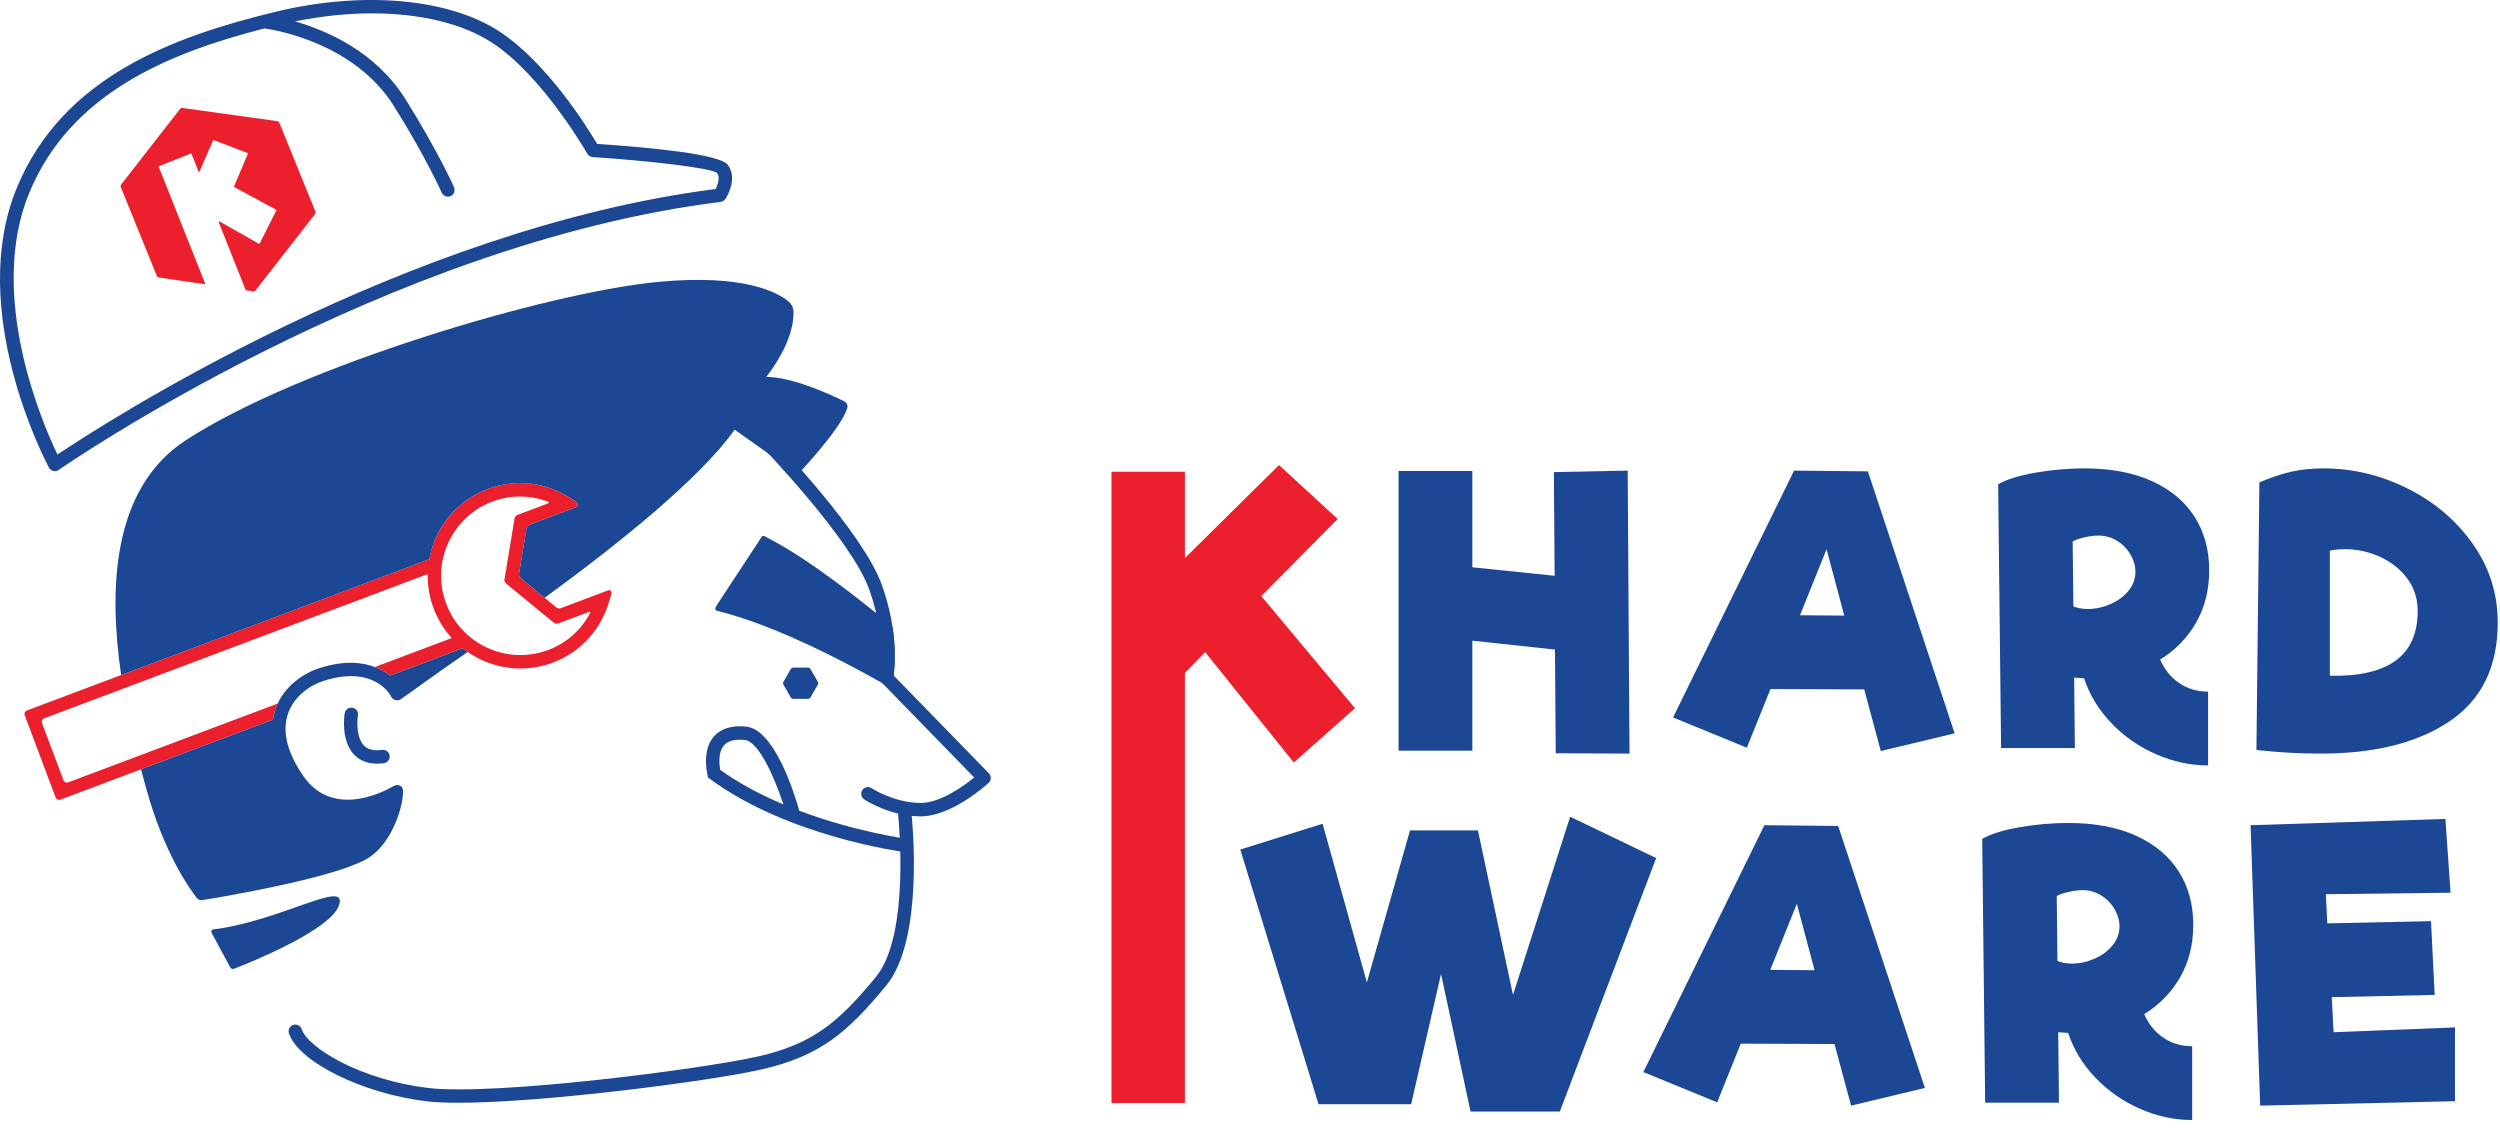 <?xml version="1.0" encoding="UTF-8" standalone="no"?>
<!DOCTYPE svg PUBLIC "-//W3C//DTD SVG 1.1//EN" "http://www.w3.org/Graphics/SVG/1.1/DTD/svg11.dtd">
<svg width="100%" height="100%" viewBox="0 0 226 102" version="1.1" xmlns="http://www.w3.org/2000/svg" xmlns:xlink="http://www.w3.org/1999/xlink" xml:space="preserve" xmlns:serif="http://www.serif.com/" style="fill-rule:evenodd;clip-rule:evenodd;stroke-linejoin:round;stroke-miterlimit:2;">
    <g transform="matrix(1,0,0,1,64.695,24.663)">
        <path d="M0,-7.576C-28.094,-3.99 -55.225,13.561 -59.502,16.428C-60.828,13.669 -65.894,2.039 -62.038,-7.256C-58.286,-16.307 -49.339,-19.9 -40.786,-22.094C-39.844,-21.963 -32.651,-20.79 -29.062,-15.039C-26.145,-10.368 -24.775,-7.275 -24.762,-7.244C-24.662,-7.016 -24.438,-6.882 -24.206,-6.882C-24.124,-6.882 -24.041,-6.898 -23.962,-6.932C-23.655,-7.068 -23.516,-7.426 -23.65,-7.732C-23.707,-7.861 -25.063,-10.928 -28.031,-15.682C-30.729,-20.003 -35.163,-21.91 -38.023,-22.73C-35.646,-23.207 -33.304,-23.456 -31.089,-23.456C-26.758,-23.456 -22.911,-22.556 -20.231,-20.815C-15.643,-17.832 -11.643,-10.837 -11.603,-10.767C-11.501,-10.589 -11.317,-10.474 -11.114,-10.461C-6.094,-10.134 -0.5,-9.493 0.129,-9.033C0.425,-8.637 0.197,-7.968 0,-7.576M1.1,-9.761C0.386,-10.714 -5.643,-11.312 -10.712,-11.651C-11.534,-13.043 -15.22,-19.005 -19.57,-21.832C-24.184,-24.832 -31.951,-25.502 -39.842,-23.583C-49.049,-21.344 -59.02,-17.708 -63.159,-7.722C-67.764,3.383 -60.58,17.03 -60.271,17.607C-60.189,17.759 -60.045,17.869 -59.877,17.91C-59.831,17.921 -59.783,17.926 -59.736,17.926C-59.613,17.926 -59.491,17.889 -59.388,17.818C-59.096,17.612 -29.822,-2.655 0.45,-6.409C0.626,-6.43 0.783,-6.528 0.881,-6.675C0.93,-6.748 2.061,-8.479 1.1,-9.761" style="fill:rgb(27,71,149);fill-rule:nonzero;"/>
    </g>
    <g transform="matrix(1,0,0,1,83.231,39.128)">
        <path d="M0,34.671C-2.775,34.671 -5.013,33.2 -5.107,33.138C-5.386,32.951 -5.461,32.575 -5.275,32.296C-5.089,32.017 -4.714,31.942 -4.434,32.127C-4.415,32.14 -2.398,33.457 0,33.457C1.787,33.457 3.908,31.913 4.838,31.16L-3.536,22.56C-3.677,22.416 -3.735,22.209 -3.695,22.011C-3.688,21.98 -3.042,18.757 -4.628,14.227C-6.234,9.637 -14.426,1.176 -14.509,1.092C-14.743,0.852 -14.737,0.467 -14.497,0.233C-14.257,0 -13.875,0.005 -13.639,0.245C-13.294,0.6 -5.177,8.984 -3.481,13.826C-2.057,17.897 -2.312,20.953 -2.451,21.934L6.16,30.777C6.274,30.896 6.336,31.054 6.332,31.217C6.327,31.381 6.258,31.536 6.137,31.648C6.003,31.77 2.829,34.671 0,34.671" style="fill:rgb(27,71,149);fill-rule:nonzero;"/>
    </g>
    <g transform="matrix(1,0,0,1,41.429,73.03)">
        <path d="M0,26.66C-1.132,26.66 -2.108,26.619 -2.877,26.526C-8.641,25.836 -14.448,22.969 -15.308,20.391C-15.414,20.073 -15.241,19.729 -14.924,19.624C-14.606,19.515 -14.263,19.69 -14.156,20.008C-13.599,21.682 -8.871,24.585 -2.732,25.322C3.209,26.034 21.929,23.648 27.116,22.47C32.084,21.341 34.413,19.34 37.756,15.281C40.894,11.472 39.779,0.811 39.768,0.704C39.731,0.371 39.972,0.072 40.305,0.035C40.634,0 40.938,0.24 40.974,0.573C41.023,1.032 42.155,11.849 38.693,16.053C35.168,20.332 32.699,22.445 27.386,23.653C22.806,24.693 7.771,26.66 0,26.66" style="fill:rgb(27,71,149);fill-rule:nonzero;"/>
    </g>
    <g transform="matrix(1,0,0,1,34.088,63.926)">
        <path d="M0,5.11C-0.855,5.11 -1.55,4.84 -2.066,4.306C-3.319,3.012 -2.942,0.65 -2.927,0.549C-2.871,0.218 -2.558,0 -2.229,0.051C-1.898,0.105 -1.675,0.418 -1.729,0.749C-1.812,1.263 -1.88,2.757 -1.192,3.464C-0.834,3.834 -0.301,3.964 0.456,3.865C0.783,3.816 1.093,4.053 1.137,4.386C1.181,4.718 0.948,5.023 0.615,5.067C0.401,5.096 0.197,5.11 0,5.11" style="fill:rgb(27,71,149);fill-rule:nonzero;"/>
    </g>
    <g transform="matrix(1,0,0,1,19.128,82.679)">
        <path d="M0,1.64L1.679,4.759C1.749,4.888 1.897,4.948 2.035,4.895C3.445,4.347 10.77,1.41 11.521,-0.848C12.342,-3.308 6.273,0.585 0.157,1.339C0.012,1.357 -0.069,1.511 0,1.64" style="fill:rgb(27,71,149);fill-rule:nonzero;"/>
    </g>
    <g transform="matrix(1,0,0,1,73.038,63.176)">
        <path d="M0,-2.825L-1.32,-2.825C-1.417,-2.825 -1.505,-2.773 -1.554,-2.69L-2.214,-1.547C-2.262,-1.464 -2.262,-1.361 -2.214,-1.278L-1.554,-0.135C-1.505,-0.052 -1.417,0 -1.32,0L0,0C0.096,0 0.185,-0.052 0.232,-0.135L0.893,-1.278C0.94,-1.361 0.94,-1.464 0.893,-1.547L0.232,-2.69C0.185,-2.773 0.096,-2.825 0,-2.825" style="fill:rgb(27,71,149);fill-rule:nonzero;"/>
    </g>
    <g transform="matrix(1,0,0,1,65.1,72.98)">
        <path d="M0,-3.394C1.76,-2.125 3.742,-1.093 5.715,-0.261C4.864,-2.894 3.431,-5.957 2.244,-6.084C1.363,-6.178 0.737,-6.022 0.369,-5.621C-0.035,-5.181 -0.161,-4.415 0,-3.394M16.829,4.074C16.395,4.017 6.128,2.641 -0.915,-2.56L-1.105,-2.701L-1.15,-2.933C-1.446,-4.462 -1.23,-5.675 -0.524,-6.443C-0.083,-6.924 0.77,-7.468 2.373,-7.291C4.907,-7.018 6.696,-1.318 7.158,0.313C12.262,2.236 16.915,2.86 16.984,2.869L16.829,4.074Z" style="fill:rgb(27,71,149);fill-rule:nonzero;"/>
    </g>
    <g transform="matrix(1,0,0,1,80.708,53.761)">
        <path d="M0,3.104L-0.033,2.873L-0.214,2.722C-2.761,0.609 -7.583,-3.22 -11.273,-5.122C-11.273,-5.122 -11.549,-5.269 -11.627,-5.303C-11.705,-5.337 -11.802,-5.309 -11.847,-5.237C-11.884,-5.176 -14.948,-0.515 -15.912,0.951C-16.093,1.225 -16.102,1.402 -15.852,1.468C-15.62,1.529 -13.217,2.061 -9.277,3.784C-7.055,4.756 -4.242,6.126 -0.878,8.032L-0.156,8.441L0.015,7.63C0.03,7.558 0.385,5.829 0,3.104" style="fill:rgb(27,71,149);fill-rule:nonzero;"/>
    </g>
    <g transform="matrix(1,0,0,1,22.217,9.858)">
        <path d="M0,16.38L-2.445,10.231L-2.408,10.14L1.232,12.204L2.785,9.125L-1.079,7.033L0.214,3.994L-2.934,2.792L-4.229,5.751L-4.922,4.002L-7.886,5.178L-3.645,15.846L-7.853,15.227C-7.937,15.214 -8.009,15.158 -8.041,15.079L-11.296,7.061C-11.328,6.981 -11.315,6.89 -11.263,6.822L-5.946,-0.006C-5.894,-0.074 -5.809,-0.108 -5.724,-0.097L2.847,1.095C2.932,1.107 3.004,1.163 3.036,1.243L6.291,9.258C6.323,9.338 6.311,9.429 6.258,9.497L0.856,16.435L0.748,16.488L0,16.38Z" style="fill:rgb(236,32,44);fill-rule:nonzero;"/>
    </g>
    <g transform="matrix(1,0,0,1,49.565,56.865)">
        <path d="M0,1.891C-1.792,2.563 -3.738,2.5 -5.483,1.71C-7.227,0.919 -8.559,-0.503 -9.231,-2.295C-9.905,-4.087 -9.842,-6.033 -9.051,-7.777C-8.261,-9.52 -6.839,-10.851 -5.047,-11.525C-4.234,-11.83 -3.392,-11.981 -2.553,-11.981C-1.691,-11.981 -0.835,-11.823 -0.017,-11.509C0.048,-11.485 0.101,-11.405 0.001,-11.367C-0.072,-11.338 -2.786,-10.318 -2.786,-10.318C-2.925,-10.266 -3.025,-10.144 -3.05,-9.998L-3.958,-4.499C-3.982,-4.353 -3.927,-4.205 -3.813,-4.111L0.495,-0.574C0.609,-0.48 0.766,-0.454 0.904,-0.506C0.904,-0.506 3.494,-1.482 3.656,-1.542C3.819,-1.602 3.804,-1.495 3.771,-1.432C2.963,0.096 1.643,1.273 0,1.891M0.724,-1.958L-2.5,-4.605C-2.614,-4.699 -2.67,-4.846 -2.646,-4.993L-1.966,-9.108C-1.941,-9.255 -1.848,-9.374 -1.709,-9.426C-0.861,-9.745 2.194,-10.894 2.45,-10.992C2.748,-11.104 2.709,-11.376 2.518,-11.51C2.326,-11.645 1.982,-11.852 1.982,-11.852C-0.279,-13.298 -3,-13.593 -5.474,-12.661C-7.569,-11.873 -9.231,-10.316 -10.156,-8.278C-10.443,-7.643 -10.639,-6.985 -10.762,-6.317L-47.134,7.362C-47.308,7.427 -47.396,7.62 -47.33,7.794L-44.537,15.223C-44.472,15.396 -44.278,15.484 -44.104,15.419L-24.891,8.193C-24.84,7.85 -24.77,7.533 -24.677,7.26C-24.613,7.075 -24.531,6.903 -24.45,6.731L-43.396,13.857C-43.569,13.922 -43.763,13.834 -43.828,13.661L-45.768,8.503C-45.833,8.329 -45.745,8.136 -45.571,8.071L-10.902,-4.969C-10.921,-3.924 -10.746,-2.875 -10.367,-1.868C-9.988,-0.86 -9.428,0.043 -8.726,0.817L-15.676,3.431C-15.117,3.645 -14.662,3.921 -14.3,4.209L-7.731,1.74C-7.199,2.161 -6.618,2.527 -5.984,2.815C-4.88,3.316 -3.704,3.568 -2.526,3.568C-1.531,3.568 -0.533,3.388 0.427,3.027C2.903,2.095 4.754,0.082 5.501,-2.496C5.501,-2.496 5.653,-3.029 5.705,-3.201C5.758,-3.372 5.64,-3.59 5.368,-3.483C5.162,-3.401 1.132,-1.889 1.132,-1.889C0.993,-1.838 0.838,-1.863 0.724,-1.958" style="fill:rgb(236,32,44);fill-rule:nonzero;"/>
    </g>
    <g transform="matrix(1,0,0,1,35.265,78.931)">
        <path d="M0,-17.856C-0.181,-18 -0.385,-18.141 -0.614,-18.273L-0.615,-18.272C-0.623,-18.277 -0.632,-18.281 -0.639,-18.285C-0.839,-18.398 -1.062,-18.502 -1.299,-18.598C-2.476,-19.072 -4.119,-19.255 -6.371,-18.539C-7.852,-18.068 -9.682,-16.839 -10.377,-14.805C-10.401,-14.735 -10.419,-14.652 -10.44,-14.577C-10.501,-14.359 -10.554,-14.127 -10.591,-13.873L-22.517,-9.387C-22.35,-8.758 -22.188,-8.163 -22.046,-7.647C-20.43,-1.786 -18.127,1.418 -17.462,2.261C-17.348,2.406 -17.167,2.47 -16.984,2.441C-15.18,2.149 -5.487,0.521 -2.247,-1.207C0.478,-2.66 1.388,-6.963 1.128,-7.664C1.012,-7.978 0.576,-8.039 0.293,-7.861C0.078,-7.728 -5.003,-4.67 -7.835,-8.764C-9.311,-10.897 -9.779,-12.797 -9.229,-14.413C-8.679,-16.02 -7.202,-17 -6.003,-17.381C-1.406,-18.846 0.034,-16.079 0.092,-15.964C0.237,-15.662 0.599,-15.54 0.901,-15.68C1.094,-15.772 4.319,-18.157 7.014,-19.993C6.943,-20.041 6.884,-20.101 6.815,-20.152C6.735,-20.211 6.647,-20.263 6.568,-20.326L0,-17.856Z" style="fill:rgb(27,71,149);fill-rule:nonzero;"/>
    </g>
    <g transform="matrix(1,0,0,1,76.318,49.485)">
        <path d="M0,-13.207C-1.119,-13.761 -4.659,-15.413 -7.042,-15.413C-4.756,-18.402 -4.544,-20.484 -4.591,-21.373C-4.608,-21.71 -4.77,-22.012 -5.029,-22.228C-5.982,-23.022 -9.008,-24.745 -16.822,-24.001C-26.841,-23.047 -49.264,-16.367 -59.521,-9.688C-66.214,-5.33 -66.502,3.796 -65.367,11.538L-37.515,1.064C-37.49,0.931 -37.449,0.802 -37.419,0.67C-37.388,0.531 -37.357,0.394 -37.319,0.257C-37.209,-0.134 -37.08,-0.52 -36.909,-0.897C-35.984,-2.936 -34.322,-4.492 -32.227,-5.28C-29.753,-6.213 -27.032,-5.918 -24.771,-4.472C-24.771,-4.472 -24.428,-4.265 -24.235,-4.13C-24.044,-3.995 -24.005,-3.724 -24.303,-3.611C-24.559,-3.514 -27.614,-2.364 -28.462,-2.046C-28.601,-1.993 -28.694,-1.874 -28.719,-1.728L-29.126,0.74L-29.398,2.388C-29.423,2.534 -29.367,2.682 -29.253,2.775L-27.085,4.557C-20.39,-0.323 -13.048,-6.22 -9.904,-10.643L-4.203,-6.596C-4.203,-6.596 -0.329,-10.645 0.274,-12.586C0.351,-12.833 0.232,-13.092 0,-13.207" style="fill:rgb(27,71,149);fill-rule:nonzero;"/>
    </g>
    <g transform="matrix(1,0,0,1,108.949,82.802)">
        <path d="M0,-23.847L-1.835,-21.98L-1.835,16.912L-8.472,16.912L-8.472,-40.159L-1.835,-40.159L-1.835,-32.352L6.672,-40.759L11.975,-35.889L5.07,-28.917L13.542,-18.778L8.007,-13.872L0,-23.847Z" style="fill:rgb(236,32,44);fill-rule:nonzero;"/>
    </g>
    <g transform="matrix(1,0,0,1,140.571,51.946)">
        <path d="M0,6.776L-7.472,5.973L-7.472,15.916L-14.142,15.916L-14.142,-9.369L-7.472,-9.369L-7.472,-0.663L-0.032,0.103L-0.1,-9.269L6.572,-9.404L6.737,16.18L0.067,16.148L0,6.776Z" style="fill:rgb(27,71,149);fill-rule:nonzero;"/>
    </g>
    <g transform="matrix(1,0,0,1,166.722,54.785)">
        <path d="M0,0.867L-1.602,-5.138L-4.002,0.835L0,0.867ZM1.803,7.539L-6.672,7.505L-8.807,12.809L-15.477,10.074L-4.537,-12.242L2.135,-12.175L9.975,11.509L3.303,13.109L1.803,7.539Z" style="fill:rgb(27,71,149);fill-rule:nonzero;"/>
    </g>
    <g transform="matrix(1,0,0,1,187.436,56.716)">
        <path d="M0,-1.896C0.378,-1.742 0.812,-1.664 1.301,-1.664C1.99,-1.664 2.668,-1.809 3.335,-2.096C4.003,-2.386 4.548,-2.787 4.971,-3.298C5.393,-3.809 5.605,-4.388 5.605,-5.034C5.605,-5.566 5.454,-6.088 5.154,-6.601C4.854,-7.111 4.448,-7.524 3.936,-7.833C3.425,-8.146 2.87,-8.301 2.268,-8.301C1.891,-8.301 1.462,-8.246 0.984,-8.136C0.507,-8.024 0.155,-7.901 -0.067,-7.768L0,-1.896ZM9.572,5.041C10.33,5.553 11.197,5.808 12.175,5.808L12.175,12.478C10.575,12.478 9.001,12.139 7.456,11.461C5.909,10.785 4.564,9.843 3.419,8.643C2.274,7.443 1.458,6.098 0.968,4.606L0.067,4.541L0.133,10.911L-6.537,10.911L-6.805,-12.938C-6.026,-13.383 -4.898,-13.732 -3.418,-13.99C-1.94,-14.245 -0.478,-14.374 0.968,-14.374C3.391,-14.374 5.448,-13.983 7.138,-13.206C8.828,-12.426 10.107,-11.348 10.975,-9.968C11.843,-8.591 12.275,-6.989 12.275,-5.167C12.275,-3.386 11.881,-1.809 11.091,-0.429C10.302,0.949 9.218,2.061 7.84,2.906C8.24,3.818 8.817,4.529 9.572,5.041" style="fill:rgb(27,71,149);fill-rule:nonzero;"/>
    </g>
    <g transform="matrix(1,0,0,1,218.558,55.216)">
        <path d="M0,0.036C0,-1.099 -0.316,-2.087 -0.951,-2.932C-1.584,-3.777 -2.409,-4.428 -3.419,-4.885C-4.432,-5.34 -5.471,-5.569 -6.538,-5.569C-7.095,-5.569 -7.562,-5.525 -7.939,-5.435L-7.939,5.873C-2.647,5.985 0,4.038 0,0.036M-0.884,-11.039C1.551,-9.815 3.512,-8.143 5.002,-6.018C6.492,-3.896 7.237,-1.532 7.237,1.07C7.237,5.051 5.792,8.02 2.902,9.975C0.01,11.932 -3.88,12.91 -8.772,12.91C-10.729,12.91 -12.665,12.8 -14.577,12.578L-14.31,-11.607C-13.287,-12.049 -12.326,-12.374 -11.426,-12.573C-10.523,-12.774 -9.563,-12.874 -8.54,-12.874C-5.87,-12.874 -3.319,-12.262 -0.884,-11.039" style="fill:rgb(27,71,149);fill-rule:nonzero;"/>
    </g>
    <g transform="matrix(1,0,0,1,149.716,96.747)">
        <path d="M0,-19.179L-8.707,3.735L-16.779,3.735L-19.446,-8.704L-22.149,3.07L-30.521,3.07L-37.594,-19.947L-30.154,-22.282L-26.151,-7.939L-22.249,-21.681L-16.111,-21.681L-12.942,-6.804L-7.772,-22.914L0,-19.179Z" style="fill:rgb(27,71,149);fill-rule:nonzero;"/>
    </g>
    <g transform="matrix(1,0,0,1,164.036,86.841)">
        <path d="M0,0.867L-1.601,-5.138L-4.003,0.835L0,0.867ZM1.802,7.539L-6.67,7.505L-8.805,12.809L-15.477,10.074L-4.535,-12.242L2.135,-12.175L9.975,11.509L3.303,13.109L1.802,7.539Z" style="fill:rgb(27,71,149);fill-rule:nonzero;"/>
    </g>
    <g transform="matrix(1,0,0,1,185.996,88.772)">
        <path d="M0,-1.898C0.377,-1.743 0.812,-1.665 1.3,-1.665C1.99,-1.665 2.667,-1.81 3.335,-2.098C4.002,-2.387 4.547,-2.788 4.97,-3.3C5.393,-3.81 5.604,-4.39 5.604,-5.035C5.604,-5.568 5.453,-6.09 5.153,-6.602C4.854,-7.113 4.447,-7.525 3.935,-7.835C3.425,-8.147 2.869,-8.302 2.268,-8.302C1.89,-8.302 1.461,-8.248 0.983,-8.137C0.506,-8.025 0.155,-7.902 -0.067,-7.77L0,-1.898ZM9.572,5.039C10.329,5.552 11.196,5.807 12.175,5.807L12.175,12.477C10.574,12.477 9.001,12.138 7.456,11.46C5.908,10.783 4.563,9.842 3.419,8.642C2.273,7.442 1.457,6.097 0.967,4.605L0.067,4.539L0.133,10.91L-6.537,10.91L-6.805,-12.94C-6.027,-13.384 -4.898,-13.734 -3.419,-13.991C-1.941,-14.246 -0.478,-14.375 0.967,-14.375C3.39,-14.375 5.447,-13.985 7.137,-13.207C8.827,-12.427 10.106,-11.349 10.975,-9.97C11.842,-8.592 12.274,-6.99 12.274,-5.168C12.274,-3.387 11.881,-1.81 11.091,-0.43C10.301,0.948 9.217,2.06 7.839,2.905C8.239,3.817 8.817,4.528 9.572,5.039" style="fill:rgb(27,71,149);fill-rule:nonzero;"/>
    </g>
    <g transform="matrix(1,0,0,1,221.931,81.104)">
        <path d="M0,11.773L0,18.445L-17.612,18.845L-18.479,-6.506L-0.867,-7.072L-0.4,-0.402L-11.675,-0.267L-11.542,2.368L-2.168,2.168L-1.835,8.838L-11.14,9.038L-10.975,12.208L0,11.773Z" style="fill:rgb(27,71,149);fill-rule:nonzero;"/>
    </g>
</svg>
